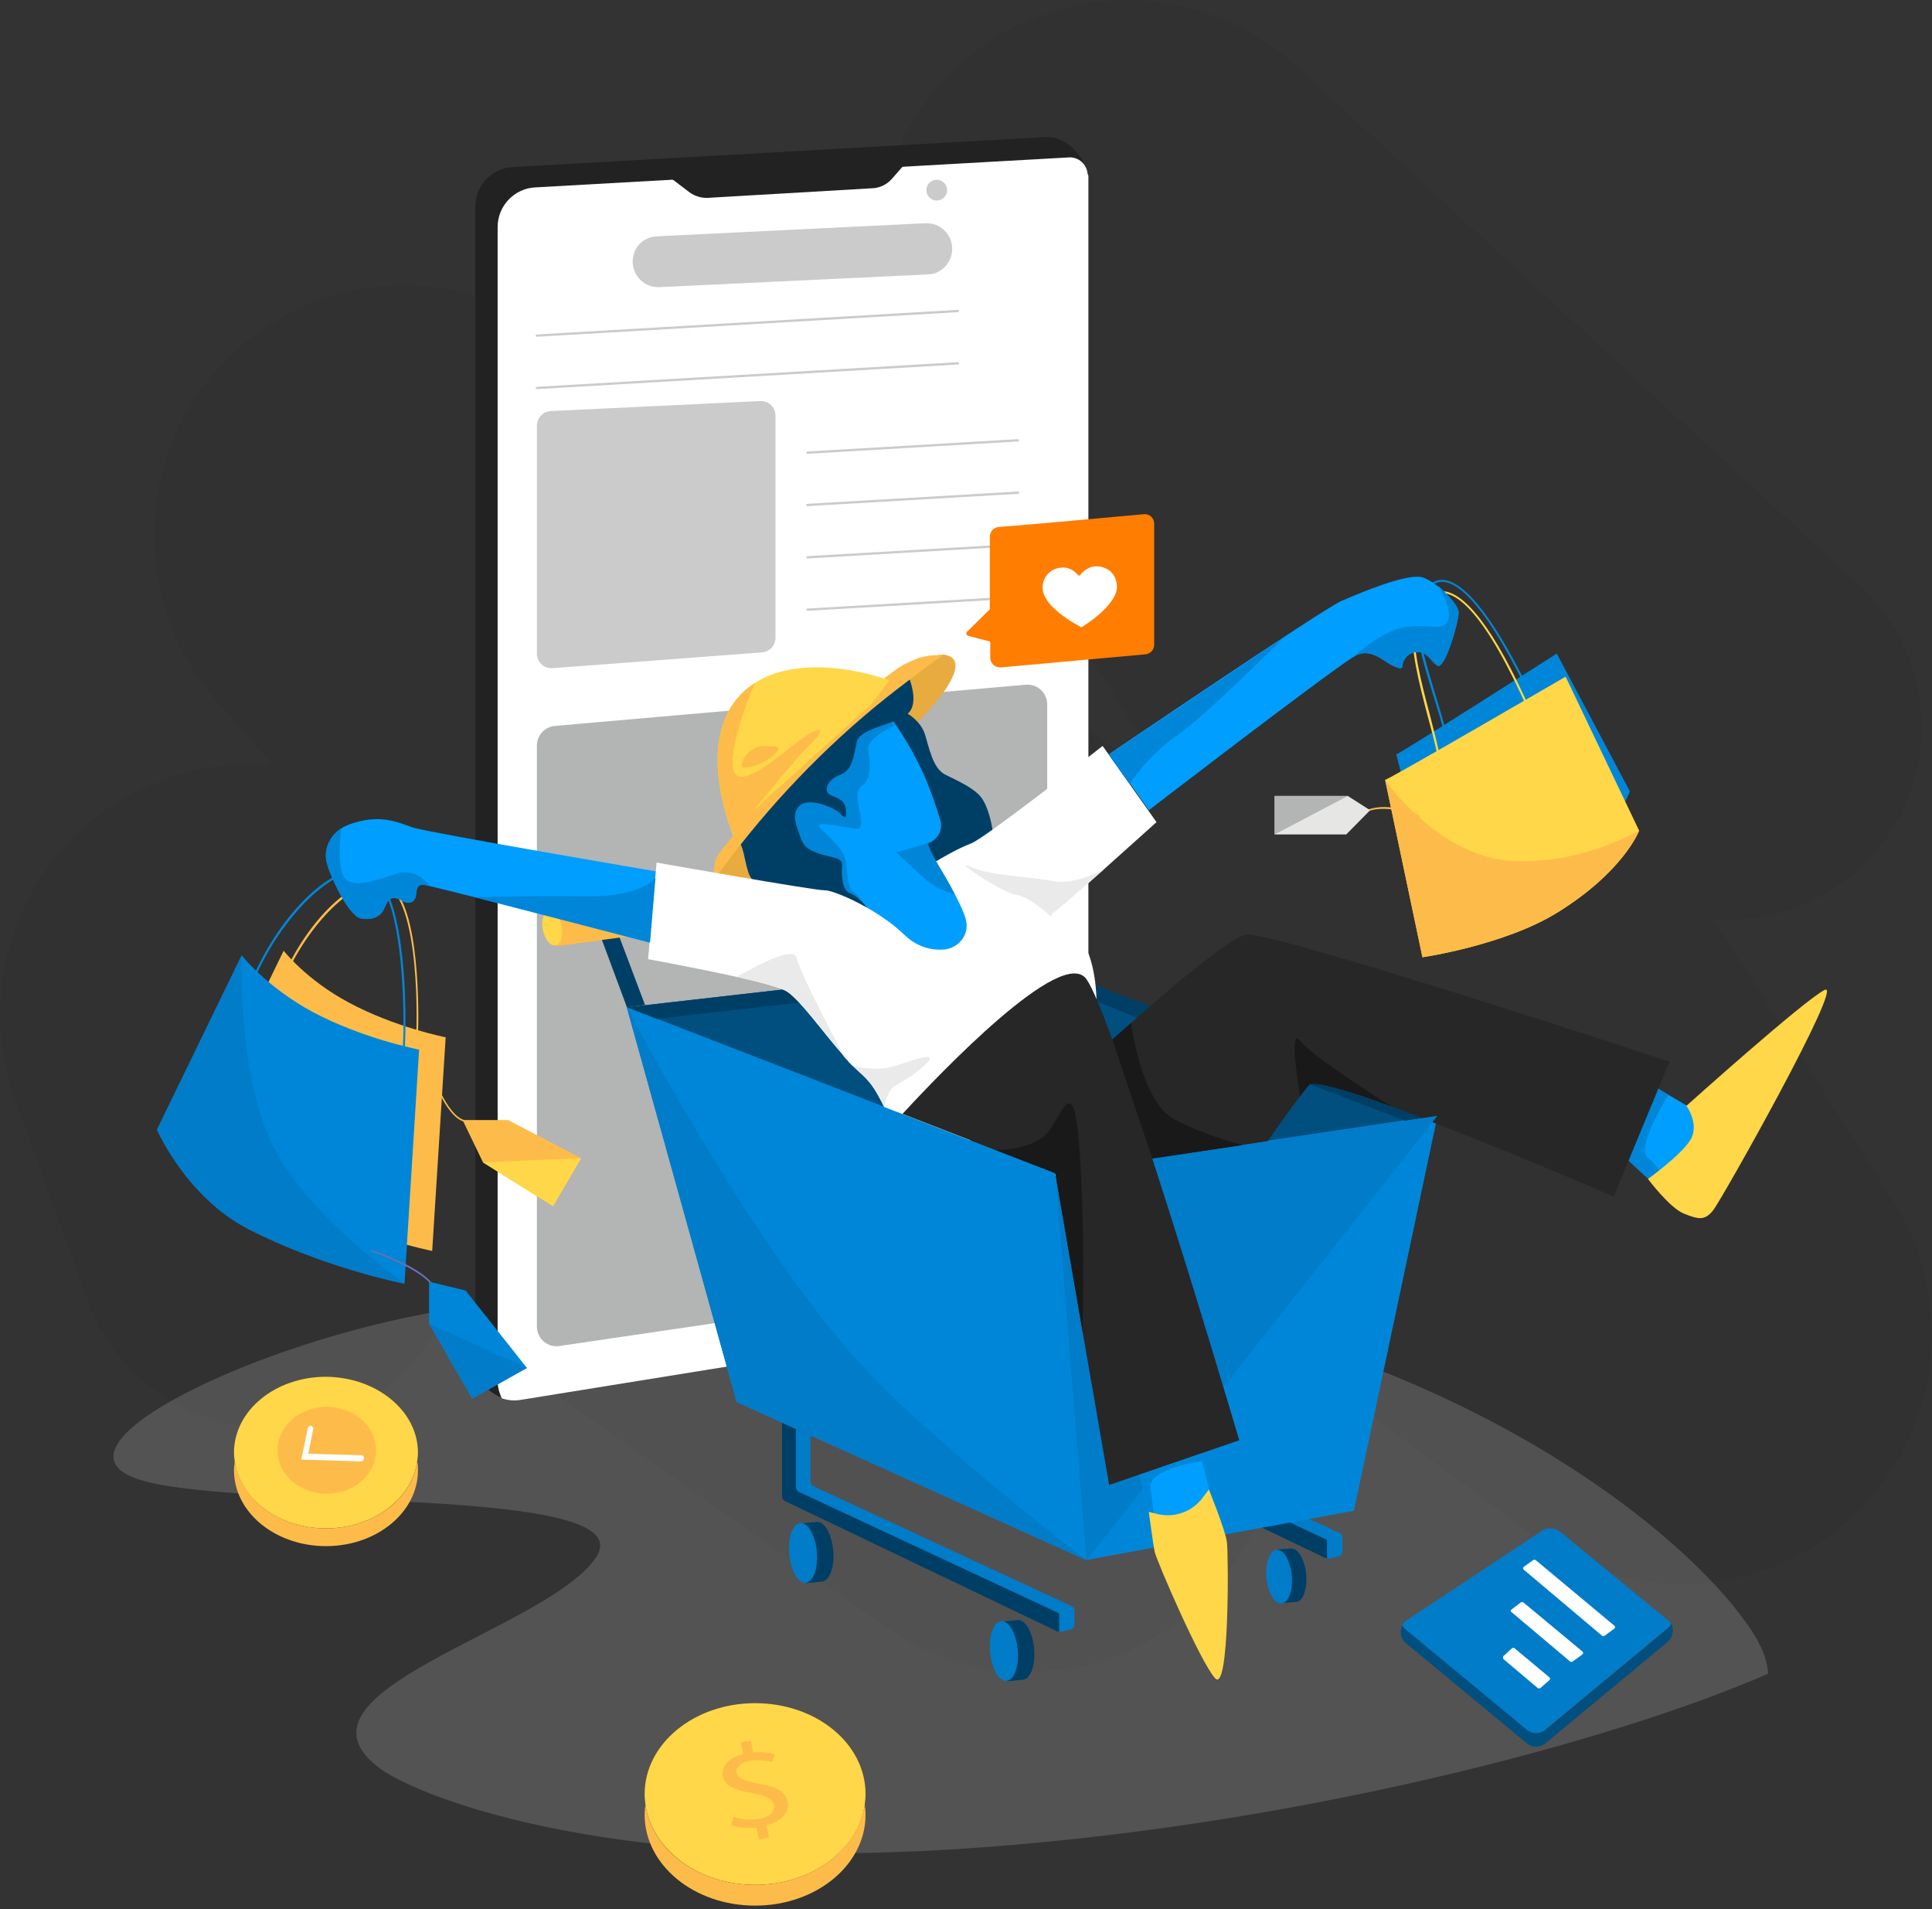 <?xml version="1.0" encoding="UTF-8"?>
<svg width="502px" height="496px" viewBox="0 0 502 496" version="1.1" xmlns="http://www.w3.org/2000/svg" xmlns:xlink="http://www.w3.org/1999/xlink">
    <rect x="0" y="0" width="502" height="496" fill="#333333" stroke="none"/>
    <!-- Generator: Sketch 59.1 (86144) - https://sketch.com -->
    <title>retention</title>
    <desc>Created with Sketch.</desc>
    <g id="Page-1" stroke="none" stroke-width="1" fill="none" fill-rule="evenodd">
        <g id="retention">
            <path d="M15.832,222.799 C-2.887,202.497 -1.604,170.865 18.697,152.146 L165.037,17.214 C191.428,-7.121 232.55,-5.453 256.885,20.939 C276.89,42.635 279.768,75.085 263.894,99.963 L195.832,206.635 L358.35,86.782 C387.242,65.475 427.936,71.624 449.242,100.515 C467.379,125.108 465.937,159.013 445.778,181.977 L431.071,198.73 C453.422,196.725 476.203,206.361 490.064,226.021 C502.285,243.353 505.281,265.557 498.092,285.509 L479.219,337.888 C469.858,363.868 441.209,377.34 415.23,367.979 C402.055,363.232 392.097,353.524 386.702,341.72 L272.181,422.462 C247.631,439.771 214.419,438.003 191.845,418.186 C171.183,400.048 164.779,371.712 173.551,347.319 L103.588,398.915 C81.947,414.875 52.713,415.862 30.045,401.399 C-0.218,382.089 -9.097,341.903 10.212,311.64 L56.729,238.736 C41.906,239.956 26.695,234.58 15.832,222.799 Z" id="Path" fill-opacity="0.037" fill="#000000" fill-rule="nonzero" transform="translate(250.97, 217.169) scale(-1, 1) translate(-250.97, -217.169) "></path>
            <path d="M443.2,314.4 C442.5,315.9 440.3,315.2 437.6,313.5 C431.5,309.7 422.7,301 422.7,301 L430.3,282.5 C430.3,282.5 431.8,283.4 433.6,284.5 C435.2,285.4 437,286.5 438.2,287.2 C440.9,288.7 465.8,262.7 472.4,259.4 C479,256.1 445.5,309.6 443.2,314.4 Z" id="Path" fill="#009EFF" fill-rule="nonzero"></path>
            <path d="M437.5,313.5 C431.4,309.7 422.6,301 422.6,301 L430.2,282.5 C430.2,282.5 431.7,283.4 433.5,284.5 C433.5,284.5 424.8,298.2 428.2,300.8 C431.6,303.4 437.5,313.5 437.5,313.5 Z" id="Path" fill="#0086D8" fill-rule="nonzero"></path>
            <path d="M438.2,287.3 C438.2,287.3 441.7,292.2 439.2,296.2 C436.7,300.2 428.2,306.3 428.2,306.3 C428.2,306.3 433.7,313.7 437.5,315.3 C441.3,316.8 442.9,317.2 445.1,314.5 C447.3,311.8 479.5,254.5 474.1,257.2 C468.7,259.9 438.2,287.3 438.2,287.3 Z" id="Path" fill="#FFD748" fill-rule="nonzero"></path>
            <path d="M459.4,434.858 C418.254,452.804 333.939,475.127 247.721,480.467 C154.131,486.245 107.395,465.848 98.832,459.545 C71.481,439.498 142.001,423.653 154.844,404.656 C167.688,385.659 64.821,392.488 37.113,384.696 C9.523,376.905 61.967,350.555 110.249,341.363 C124.757,338.562 148.779,335.148 177.201,332.346 C227.029,330.945 278.046,333.222 316.933,342.764 C383.41,359.046 429.908,392.488 450.124,416.912 C454.406,422.339 459.162,428.467 459.4,434.858 Z" id="Path" fill="#909090" fill-rule="nonzero" opacity="0.34"></path>
            <path d="M224.9,466.1 C224.9,467 224.8,467.9 224.7,468.8 C223.1,480.6 210.9,489.7 196.2,489.7 C181.5,489.7 169.4,480.6 167.7,468.8 C167.6,467.9 167.5,467 167.5,466.1 C167.5,453.1 180.3,442.5 196.2,442.5 C212.1,442.5 224.9,453 224.9,466.1 Z" id="Path" fill="#FFD748" fill-rule="nonzero"></path>
            <path d="M224.9,471.5 C224.9,484.5 212.1,495.1 196.2,495.1 C180.3,495.1 167.5,484.5 167.5,471.5 C167.5,470.6 167.6,469.7 167.7,468.8 C169.3,480.6 181.5,489.7 196.2,489.7 C210.9,489.7 223,480.6 224.7,468.8 C224.8,469.7 224.9,470.6 224.9,471.5 Z" id="Path" fill="#FDBC49" fill-rule="nonzero"></path>
            <path d="M108.6,377.4 C108.6,378.2 108.5,378.9 108.4,379.7 C107,389.5 96.9,397.1 84.7,397.1 C72.5,397.1 62.3,389.5 61,379.7 C60.9,379 60.8,378.2 60.8,377.4 C60.8,366.5 71.5,357.7 84.7,357.7 C97.9,357.8 108.6,366.6 108.6,377.4 Z" id="Path" fill="#FFD748" fill-rule="nonzero"></path>
            <path d="M108.6,382 C108.6,392.9 97.9,401.7 84.7,401.7 C71.5,401.7 60.8,392.9 60.8,382 C60.8,381.2 60.9,380.5 61,379.7 C62.4,389.5 72.5,397.1 84.7,397.1 C96.9,397.1 107.1,389.5 108.4,379.7 C108.6,380.4 108.6,381.2 108.6,382 Z" id="Path" fill="#FDBC49" fill-rule="nonzero"></path>
            <ellipse id="Oval" fill="#FDBC49" fill-rule="nonzero" cx="84.9" cy="376.8" rx="12.8" ry="11.3"></ellipse>
            <path d="M93.8,379.7 C93.8,379.7 93.8,379.7 93.8,379.7 L78.3,379.2 L80,371 C80.1,370.6 80.5,370.4 80.8,370.4 C81.2,370.5 81.4,370.9 81.4,371.2 L80.1,377.7 L93.9,378.1 C94.3,378.1 94.6,378.4 94.6,378.8 C94.5,379.4 94.2,379.7 93.8,379.7 Z" id="Path" fill="#FFFFFF" fill-rule="nonzero"></path>
            <path d="M197.2,477.9 L196.6,474.8 C194.2,475.1 191.6,474.8 190,474.2 L190.6,472 C192.2,472.6 194.5,472.9 196.8,472.6 C199.7,472.3 201.5,470.8 201.1,469 C200.8,467.3 198.9,466.5 195.7,465.9 C191.2,465.2 188.3,464.1 187.8,461.4 C187.3,458.9 189.4,456.7 193.1,455.7 L192.5,452.6 L195.1,452.3 L195.7,455.3 C198.2,455.1 200,455.4 201.3,455.7 L200.7,457.8 C199.8,457.5 197.9,457.1 195.3,457.4 C192.1,457.8 191.2,459.3 191.4,460.5 C191.7,462.1 193.4,462.7 197.2,463.4 C201.7,464.2 204.2,465.5 204.7,468.2 C205.2,470.6 203.4,473.1 199.2,474.2 L199.8,477.4 L197.2,477.9 Z" id="Path" fill="#FDBC49" fill-rule="nonzero"></path>
            <path d="M434.2,421.9 C434,422.3 433.7,422.7 433.2,423.1 L401.5,449.4 C400.1,450.6 398,450.6 396.6,449.4 L365.3,423.5 C364.9,423.2 364.6,422.7 364.3,422.3 C364.6,421.7 365,421.2 365.6,420.9 L400.7,397.7 C402.1,396.8 404,396.9 405.3,397.9 L433.2,420.8 C433.7,421 434,421.5 434.2,421.9 Z" id="Path" fill="#007CC8" fill-rule="nonzero"></path>
            <path d="M390.7,431.1 L399.6,438.6 C399.8,438.7 400,438.7 400.2,438.6 L402.6,436.5 C402.8,436.3 402.8,436 402.6,435.8 L393.5,428.2 C393.3,428.1 393.1,428.1 392.9,428.2 L390.6,430.3 C390.5,430.6 390.5,430.9 390.7,431.1 Z" id="Path" fill="#FFFFFF" fill-rule="nonzero"></path>
            <path d="M392.7,418.8 L408,431.7 C408.2,431.8 408.4,431.8 408.6,431.7 L411.2,429.8 C411.4,429.6 411.4,429.3 411.2,429.1 L395.8,416.3 C395.6,416.2 395.4,416.2 395.2,416.3 L392.7,418.2 C392.5,418.3 392.4,418.6 392.7,418.8 Z" id="Path" fill="#FFFFFF" fill-rule="nonzero"></path>
            <path d="M395.9,407.8 L416.3,425 C416.5,425.1 416.7,425.1 416.9,425 L419.5,423.1 C419.7,422.9 419.7,422.6 419.5,422.4 L399,405.3 C398.8,405.2 398.6,405.2 398.4,405.3 L395.9,407.1 C395.7,407.3 395.7,407.6 395.9,407.8 Z" id="Path" fill="#FFFFFF" fill-rule="nonzero"></path>
            <path d="M433.3,426.6 L401.6,452.9 C400.2,454.1 398.1,454.1 396.7,452.9 L365.4,427 C363.9,425.8 363.6,423.8 364.4,422.3 C364.6,422.7 364.9,423.2 365.4,423.5 L396.7,449.4 C398.1,450.6 400.2,450.6 401.6,449.4 L433.3,423.1 C433.7,422.8 434,422.4 434.3,421.9 C435,423.5 434.7,425.4 433.3,426.6 Z" id="Path" fill="#004F7F" fill-rule="nonzero"></path>
            <path d="M281.6,42.3 C280.6,41.5 279.3,40.7 278,40.8 L139.2,48.6 C133.7,48.9 129.5,53.4 129.5,58.9 L129.5,358.6 C129.5,360.3 129.9,361.8 130.6,363.2 C126.5,361.8 123.5,358 123.5,353.4 L123.5,53.7 C123.5,48.2 127.8,43.7 133.2,43.4 L272,35.598 C276.2,35.5 279.8,38.8 281.6,42.3 Z" id="Path" fill="#222222" fill-rule="nonzero"></path>
            <path d="M282.8,46 L282.8,331.1 C282.8,336.2 279.1,340.5 274.1,341.3 L135.3,363.7 C133.6,364 131.9,363.8 130.4,363.3 C129.7,361.9 129.3,360.3 129.3,358.7 L129.3,59 C129.3,53.5 133.6,49 139,48.7 L277.8,40.9 C277.8,40.9 277.8,40.9 277.8,40.9 C280.3,40.8 282.4,42.7 282.6,45.2 C282.8,45.4 282.8,45.7 282.8,46 Z" id="Path" fill="#FFFFFF" fill-rule="nonzero"></path>
            <path d="M174.6,46.5 L179.2,50 C180.6,51 182.3,51.5 184,51.4 L226.8,48.9 C228.7,48.8 230.5,47.9 231.8,46.4 L234.7,43.1 L174.6,46.5 Z" id="Path" fill="#222222" fill-rule="nonzero"></path>
            <path d="M143.1,106.8 L197.5,104.2 C199.7,104.1 201.5,105.8 201.5,108 L201.5,165.7 C201.5,167.7 200,169.3 198,169.5 L143.6,173.6 C141.4,173.8 139.5,172 139.5,169.8 L139.5,110.6 C139.5,108.6 141.1,106.9 143.1,106.8 Z" id="Path" fill="#CCCBCB" fill-rule="nonzero"></path>
            <path d="M139.5,193.7 L139.5,344.6 C139.5,347.8 142.3,350.2 145.4,349.7 L267.7,331.7 C270.2,331.3 272.1,329.2 272.1,326.6 L272.1,183 C272.1,180 269.5,177.6 266.5,177.9 L144.2,188.6 C141.6,188.8 139.5,191 139.5,193.7 Z" id="Path" fill="#B3B4B4" fill-rule="nonzero"></path>
            <path d="M170.7,61.4 L240.4,58 C244.2,57.8 247.4,60.8 247.4,64.6 L247.4,64.7 C247.4,68.2 244.6,71.2 241.1,71.3 L171.4,74.6 C167.6,74.8 164.4,71.8 164.4,68 C164.3,64.5 167.1,61.5 170.7,61.4 Z" id="Path" fill="#CCCBCB" fill-rule="nonzero"></path>
            <path d="M139.5,87.5 C139.4,87.5 139.2,87.4 139.2,87.2 C139.2,87.1 139.3,86.9 139.5,86.9 L248.9,80.5 C249,80.5 249.2,80.6 249.2,80.8 C249.2,81 249.1,81.1 248.9,81.1 L139.5,87.5 C139.5,87.5 139.5,87.5 139.5,87.5 Z" id="Path" fill="#CCCBCB" fill-rule="nonzero"></path>
            <path d="M209.8,117.9 C209.7,117.9 209.5,117.8 209.5,117.6 C209.5,117.5 209.6,117.3 209.8,117.3 L264.5,114.1 C264.6,114.1 264.8,114.2 264.8,114.4 C264.8,114.5 264.7,114.7 264.5,114.7 L209.8,117.9 C209.8,117.9 209.8,117.9 209.8,117.9 Z" id="Path" fill="#CCCBCB" fill-rule="nonzero"></path>
            <path d="M209.8,131.5 C209.7,131.5 209.5,131.4 209.5,131.2 C209.5,131.1 209.6,130.9 209.8,130.9 L264.5,127.7 C264.6,127.7 264.8,127.8 264.8,128 C264.8,128.2 264.7,128.3 264.5,128.3 L209.8,131.5 C209.8,131.5 209.8,131.5 209.8,131.5 Z" id="Path" fill="#CCCBCB" fill-rule="nonzero"></path>
            <path d="M209.8,145.1 C209.7,145.1 209.5,145 209.5,144.8 C209.5,144.7 209.6,144.5 209.8,144.5 L264.5,141.3 C264.6,141.3 264.8,141.4 264.8,141.6 C264.8,141.7 264.7,141.9 264.5,141.9 L209.8,145.1 C209.8,145.1 209.8,145.1 209.8,145.1 Z" id="Path" fill="#CCCBCB" fill-rule="nonzero"></path>
            <path d="M209.8,158.7 C209.7,158.7 209.5,158.6 209.5,158.4 C209.5,158.3 209.6,158.1 209.8,158.1 L264.5,154.9 C264.6,154.9 264.8,155 264.8,155.2 C264.8,155.3 264.7,155.5 264.5,155.5 L209.8,158.7 C209.8,158.7 209.8,158.7 209.8,158.7 Z" id="Path" fill="#CCCBCB" fill-rule="nonzero"></path>
            <circle id="Oval" fill="#CCCBCB" fill-rule="nonzero" cx="243.4" cy="49.4" r="2.7"></circle>
            <path d="M299.9,136.1 L299.9,167.5 C299.9,168.8 298.9,169.9 297.6,170 L260.1,173.4 C258.6,173.5 257.3,172.4 257.3,170.9 L257.3,166.7 L251.6,165.2 C251.1,165.1 250.9,164.5 251.3,164.1 L257.2,158.3 L257.2,139.4 C257.2,138.1 258.2,137 259.6,136.9 C266.9,136.4 289.2,134.3 297.1,133.6 C298.7,133.4 299.9,134.6 299.9,136.1 Z" id="Path" fill="#FF7D00" fill-rule="nonzero"></path>
            <path d="M139.5,101.1 C139.4,101.1 139.2,101 139.2,100.8 C139.2,100.7 139.3,100.5 139.5,100.5 L248.9,94.1 C249,94.1 249.2,94.2 249.2,94.4 C249.2,94.6 249.1,94.7 248.9,94.7 L139.5,101.1 C139.5,101.1 139.5,101.1 139.5,101.1 Z" id="Path" fill="#CCCBCB" fill-rule="nonzero"></path>
            <path d="M280.5,149.6 C280.8,149.2 281.1,148.8 281.5,148.5 C283,147.2 284.7,146.8 286.6,147.4 C288.5,148 289.7,149.3 290.1,151.3 C290.4,152.7 290.1,154 289.4,155.2 C288.7,156.5 287.7,157.6 286.6,158.7 C284.9,160.3 283.1,161.7 281.1,162.9 C281,163 280.9,163 280.8,162.9 C278.3,161.5 275.9,160 273.8,158 C272.8,157.1 272,156 271.4,154.8 C270,151.8 271.7,148.3 274.9,147.6 C277,147.1 278.8,147.8 280.2,149.5 C280.5,149.5 280.5,149.5 280.5,149.6 Z" id="Path" fill="#FFFFFF" fill-rule="nonzero"></path>
            <path d="M375,197.2 L374.9,196.7 C375.2,196.6 375.4,196.5 375.5,196.2 C376.6,194.2 374.6,187.6 372.4,180.6 C370,172.8 367.3,163.9 368.1,159 C368.5,156.7 369.9,151.3 374,150.7 C379.6,149.9 387.5,159.4 396.7,178 L396.2,178.2 C384.7,154.9 377.8,150.7 374.1,151.2 C371.5,151.6 369.5,154.5 368.7,159 C367.8,163.7 370.6,172.5 372.9,180.3 C375.2,187.7 377.1,194.1 375.9,196.3 C375.7,196.8 375.4,197.1 375,197.2 Z" id="Path" fill="#0086D8" fill-rule="nonzero"></path>
            <path d="M362.8,196 C363.3,196.1 404.5,169.8 404.5,169.8 L423.5,205.6 C423.5,205.6 420.3,215.4 405.1,225.7 C392.8,234 373.5,237.7 373.5,237.7 L362.8,196 Z" id="Path" fill="#0086D8" fill-rule="nonzero"></path>
            <path d="M108.5,270.7 L108,270.5 C108.4,268.9 109.5,232.4 99.5,229.7 C92.5,227.8 80.3,239.6 73.9,254.3 L73.4,254.1 C80,238.8 92.3,227.2 99.6,229.2 C101.3,229.6 102.7,231 104,233.2 C109.7,243.5 108.7,269.9 108.5,270.7 Z" id="Path" fill="#FDBC49" fill-rule="nonzero"></path>
            <path d="M234.5,191.1 C235.8,190.8 255.5,171.8 245.4,170.1 C242,169.5 234.5,175.6 234.5,175.6 L227.4,181.6 L231,190.1 L234.5,191.1 Z" id="Path" fill="#E8AB40" fill-rule="nonzero"></path>
            <path d="M73.7,247 C73.7,247 79.5,254.5 90.5,260.4 C102.5,266.9 115.8,269.5 115.8,269.5 L112.3,325 C112.3,325 93.6,321.3 75.4,312.1 C60.5,304.5 53.6,288.4 53.6,288.4 L73.7,247 Z" id="Path" fill="#FDBC49" fill-rule="nonzero"></path>
            <path d="M235.8,185.4 C235.8,185.4 239.2,187.3 240.3,190.7 C241.4,194.1 242.3,199.5 245.5,201.2 C248.6,202.8 253.8,204.9 255.5,208 C257.3,211.1 257.9,215.7 257.9,215.7 L258.7,221.2 L239.2,229 L230.5,191.6 L228.6,186.4 L235.8,185.4 Z" id="Path" fill="#003F65" fill-rule="nonzero"></path>
            <polygon id="Path" stroke="#010101" stroke-width="0.306" points="170.6 264.7 274.2 304.8 365.2 291.2 283.7 259.7 245.4 256.2"></polygon>
            <path d="M228.3,181.8 C228.3,181.8 220.8,182.3 220.5,182.4 C220.3,182.5 207.1,188.3 205.6,189 L208.5,182.4 L227.3,180.4 L228.3,181.8 Z" id="Path" fill="#F6DADF" fill-rule="nonzero"></path>
            <path d="M241.1,219.1 C238.9,219.8 236,220.6 232.8,221.4 C228.7,222.4 224.1,223.4 220,223.8 C218.9,223.9 217.8,224 216.8,224 C213.7,224.1 211,223.8 209.3,222.9 C201.2,218.6 200.6,200.3 200.6,200.3 L205.6,189 C207.1,188.3 220.3,182.5 220.5,182.4 C220.8,182.3 228.3,181.8 228.3,181.8 L232.8,188.4 C232.8,188.4 237.2,194.6 240.5,202.3 C241.8,205.4 243.4,209.9 244.4,213.3 C245,215.8 243.5,218.3 241.1,219.1 Z" id="Path" fill="#009EFF" fill-rule="nonzero"></path>
            <path d="M373.1,204.4 L373,203.9 C373.3,203.8 373.5,203.7 373.7,203.4 C375,201.3 373.1,193.9 371,186.2 C368.7,177.5 366.2,167.6 367.3,162.4 C369,154.9 372.6,153.8 374.1,153.6 C380.3,153 388.5,163.7 397.7,184.6 L397.2,184.8 C385.7,158.7 378.3,153.7 374.2,154.1 C371.4,154.4 369,157.5 367.9,162.4 C366.7,167.5 369.3,177.3 371.6,186 C373.7,194.2 375.6,201.3 374.2,203.6 C373.9,204 373.5,204.3 373.1,204.4 Z" id="Path" fill="#FFD748" fill-rule="nonzero"></path>
            <path d="M199.4,226.1 C199.4,226.1 187,237 185,229.5 C184.5,227.5 188.5,222.3 188.5,222.3 L191.5,216 C191.5,216 195.8,218.6 196,218.6 C196.3,218.5 199.4,226.1 199.4,226.1 Z" id="Path" fill="#E8AB40" fill-rule="nonzero"></path>
            <path d="M232.6,175.6 C216.9,186.9 203.1,200.5 191.5,215.9 C191.5,215.8 191.5,215.6 191.6,215.5 C192.3,211.8 197,205.4 197,205.4 L199,183.2 L231.1,176.7 L232.6,175.6 Z" id="Path" fill="#8A1E42" fill-rule="nonzero"></path>
            <path d="M272.8,350.5 L272.8,369.7 C272.8,370.2 273.1,370.7 273.6,370.9 L344.4,404.8 C344.6,404.9 344.9,404.7 344.9,404.5 L344.9,400.4 C344.9,400.2 344.8,400 344.6,399.9 L277.5,368.6 C276.9,368.3 276.5,367.7 276.5,367.1 L276.5,352.2 L272.8,350.5 Z" id="Path" fill="#003F65" fill-rule="nonzero"></path>
            <path d="M345.3,405 L347.9,404.3 C348.4,404.2 348.8,403.7 348.8,403.1 L348.8,399.4 C348.8,398.9 348.5,398.5 348.1,398.3 L281.1,367.2 C280.6,367 280.2,366.4 280.2,365.8 L280.2,353.9 L276.4,352.2 L276.4,367.1 C276.4,367.8 276.8,368.4 277.4,368.6 L344.5,399.9 C344.7,400 344.8,400.2 344.8,400.4 L344.8,404.5 C344.9,404.8 345.1,405 345.3,405 Z" id="Path" fill="#007CC8" fill-rule="nonzero"></path>
            <path d="M257.9,238.5 L253.3,248.8 L238.5,252.6 L227.1,244.1 L219.9,235.3 L215.2,229.6 L216.7,224.2 L217.9,220 L218.1,219.3 L233.7,219.3 L241,219.3 C241,219.3 242.3,224.1 247.2,229.1 C247.4,229.3 247.5,229.5 247.7,229.7 C250.9,232.5 257.9,238.5 257.9,238.5 Z" id="Path" fill="#009EFF" fill-rule="nonzero"></path>
            <path d="M248.3,232.5 C248.1,232.4 243.6,231.1 241,228.9 C238.3,226.6 232.8,221.4 232.8,221.4 C236,220.6 238.9,219.8 241.1,219.1 C241.1,219.1 241.6,221.1 243.4,223.9 C243.4,223.9 243.4,224 243.5,224 C243.6,224.1 243.7,224.3 243.8,224.4 C243.9,224.5 244,224.6 244,224.8 C244.8,226.2 246.6,229.3 248.3,232.5 Z" id="Path" fill="#0086D8" fill-rule="nonzero"></path>
            <path d="M105.1,272.8 L104.6,272.6 L104.9,272.7 L104.6,272.6 C105,270.8 106.1,229.6 95,226.6 C87.1,224.5 73.3,237.7 66.1,254.4 L65.6,254.2 C73,237 86.8,223.9 95.1,226.1 C97,226.6 98.6,228.1 100,230.6 C106.5,242.3 105.4,271.9 105.1,272.8 Z" id="Path" fill="#0086D8" fill-rule="nonzero"></path>
            <path d="M379,159.3 C378.9,162 375.3,174.4 373.4,172.9 C371.5,171.5 370.8,169.2 368.1,169.4 C365.4,169.6 364.4,172 364.4,172.9 C364.4,173.8 363.9,173.9 361.8,172.9 C359.6,171.9 356.4,168.4 352.5,170.2 C352.3,170.3 351.8,170.6 351.3,170.9 C342.6,176.6 298.5,210.5 298.5,210.5 L288.2,195.9 C288.2,195.9 343.2,158.6 348.4,156.2 C353.7,153.9 365.6,148.9 369.6,150 C370.6,150.3 372.1,151.1 373.6,152.3 C376.3,154.5 379.1,157.6 379,159.3 Z" id="Path" fill="#009EFF" fill-rule="nonzero"></path>
            <polygon id="Path" fill="#FDBC49" fill-rule="nonzero" points="162.9 243.4 144.6 245.8 142.7 236.7 161.6 234.4"></polygon>
            <path d="M225.6,194.7 C226,197.9 226.8,202.2 223.8,204.3 C220.8,206.4 226.1,215.7 222.4,215.3 C218.8,214.9 210.8,212.9 213.3,215.3 C214.7,216.7 216.5,218.3 217.8,219.9 C218.8,221.1 219.5,222.2 219.7,223.5 C219.7,223.6 219.7,223.8 219.8,223.9 C220.2,226.8 220.2,230.9 221.8,231.8 C223.5,232.8 226,237.9 226,237.9 L219.7,235.2 L215,229.5 L216.5,224.1 C213.4,224.2 210.7,223.9 209,223 C200.9,218.7 200.3,200.4 200.3,200.4 L205.3,189.1 C206.8,188.4 220,182.6 220.2,182.5 C220.5,182.4 228,181.9 228,181.9 L232.5,188.5 C232.8,188.4 225.3,191.5 225.6,194.7 Z" id="Path" fill="#0086D8" fill-rule="nonzero"></path>
            <path d="M215.7,206.5 C217.5,207.4 219.6,207.7 219.8,210.4 C220,213 219.7,212.7 218,211.1 C216.2,209.5 210.1,207.2 207.8,209.3 C205.5,211.4 206.9,214.4 207.8,217 C208.8,220 209.7,220.5 212.1,221.5 C215.2,222.8 219,222.6 218.8,224.7 C218.6,226.8 218.7,231.4 220.9,232.1 C223.1,232.8 226.9,237 225.4,237.6 C223.9,238.2 205.6,236.4 200.7,235.7 C196.5,235.2 199,230.4 195.9,228.8 C193.9,227.8 193.7,221.9 192.5,219.5 C191.9,218.3 191.6,217 191.7,215.8 C203.3,200.4 217.1,186.8 232.8,175.5 L236,175.5 C236,175.5 236.2,175.9 236.4,176.6 C237.1,178.6 238.3,183.1 236,185.3 C233,188.3 223.4,189 222.6,192.8 C221.8,196.6 221.5,200.1 218.3,201.3 C214.8,202.6 213.9,205.6 215.7,206.5 Z" id="Path" fill="#003F65" fill-rule="nonzero"></path>
            <ellipse id="Oval" fill="#FFD748" fill-rule="nonzero" transform="translate(143.502, 241.094) rotate(-10.813) translate(-143.502, -241.094) " cx="143.502" cy="241.094" rx="2.5" ry="4.6"></ellipse>
            <path d="M170.5,226.4 L168.9,244.9 C168.9,244.9 120.8,232.3 111.6,230.2 C110.8,230 110.4,229.9 110.2,229.9 C107.8,229.6 108.4,232.1 107.9,233.3 C107.4,234.6 106.1,234.9 104.6,234.1 C101.3,232.2 100.8,234 99.7,236.3 C98.8,238.2 96.4,239.2 93.7,238.6 C90.5,237.8 85.8,227.7 84.9,224.1 C84.1,221.1 85.4,217.3 88.7,215.2 C89.3,214.8 90,214.5 90.7,214.2 C98.5,211.4 103,213.5 107.3,215 C111.7,216.4 170.5,226.4 170.5,226.4 Z" id="Path" fill="#009EFF" fill-rule="nonzero"></path>
            <path d="M245.2,170.1 C242.1,172.2 239.2,174.4 236.2,176.7 C219.7,189 205,203.5 192.3,219.6 C190,222.5 187.8,225.5 185.6,228.5 L185,229.4 L185.7,224.4 L185.7,224.2 C185.9,223.5 186.2,222.7 186.6,222.1 C188.2,219.9 189.7,218.2 191.5,215.9 C203.1,200.5 216.2,186 231.8,174.7 C234.3,172.9 234.6,172.6 238.8,170.9 C239.1,170.8 241.5,170.3 241.8,170.3 L245.2,170.1 Z" id="Path" fill="#FDBC49" fill-rule="nonzero"></path>
            <polygon id="Path" fill="#004F7F" fill-rule="nonzero" points="162.9 261.7 268.2 249.7 373.5 289.9 274.2 304.8"></polygon>
            <polygon id="Path" fill="#003F65" fill-rule="nonzero" points="162.9 261.7 156.4 244.2 161 243.6 167.6 261.1"></polygon>
            <path d="M322,374.2 L288.2,385.8 L274.3,304.8 L299.6,301 C310.4,334.8 322,374.2 322,374.2 Z" id="Path" fill="#E54052" fill-rule="nonzero"></path>
            <path d="M373.1,291.9 L351.8,392.5 L282.3,405.3 L191.4,364.2 L162.8,261.6 L229.7,287.5 L234.4,289.3 L252.1,296.2 L274.1,304.7 L288,385.7 L321.8,374.1 C321.8,374.1 310.2,334.7 299.3,300.9 L329.2,296.4 L369.4,290.4 C370.8,290.9 371.9,291.4 373.1,291.9 Z" id="Path" fill="#0086D8" fill-rule="nonzero"></path>
            <path d="M373.5,289.9 L373.1,291.9 C371.9,291.4 370.7,291 369.6,290.5 L373.5,289.9 Z" id="Path" fill="#E54052" fill-rule="nonzero"></path>
            <polygon id="Path" fill="#003F65" fill-rule="nonzero" points="170.6 264.7 245.4 256.2 283.7 259.7 303.1 267.5 365.2 291.2 373.5 289.9 268.2 249.7 162.9 261.7"></polygon>
            <path d="M433.8,275.8 L419.3,310.9 C419.3,310.9 394.9,300.3 373.1,291.9 C371.9,291.4 370.7,291 369.6,290.5 C366.8,289.4 364,288.4 361.4,287.4 C361.4,287.4 361.4,287.4 361.4,287.4 C350,283.2 341.1,280.6 340.1,281.9 C339.5,282.6 338.7,283.6 337.8,284.8 C335.1,288.4 331.5,293.4 329.4,296.5 L299.5,301 L289,270.1 C289,270.1 319,242.8 324.1,242.8 C333.6,242.8 433.8,275.8 433.8,275.8 Z" id="Path" fill="#272727" fill-rule="nonzero"></path>
            <path d="M300.5,213.6 C300.5,213.6 293.6,219.8 286.9,225.8 C281.2,230.9 275.5,235.9 274,236.9 C273.1,237.5 273,237.9 273.3,238.3 C273.4,238.4 273.4,238.5 273.5,238.5 C273.5,238.5 273.5,238.5 273.5,238.5 C274.6,239.4 277.9,240.3 280.3,243.2 C284.9,248.7 284.9,259.7 284.9,259.7 C284.9,259.7 269.8,278.3 268.3,278.9 C267.2,279.3 256.9,290.9 252.1,296.3 L234.4,289.4 L229.7,287.6 C229.3,286.7 228.7,285.6 228.1,284.5 C225.9,280.5 224,279.3 221.5,276.9 C221.1,276.5 220.6,276.1 220.2,275.5 C219.8,275.1 219.4,274.7 219.1,274.2 C213.5,267.8 208.2,260.2 204.6,257.7 C203.2,256.7 197.7,255.2 191.4,253.8 C181,251.5 168.4,249.2 168.4,249.2 L170.6,224.1 C170.6,224.1 211.8,231.4 214.2,231.3 C216.6,231.2 228.1,236.2 234.9,242.8 C238.5,246.3 242.4,246.9 245.2,246.7 C249.1,246.4 251.9,242.8 251,239.1 C251,238.9 250.9,238.8 250.9,238.6 C250.3,236.8 249.3,234.6 248.2,232.5 C248.2,232.5 248.2,232.5 248.2,232.5 C246.6,229.3 244.7,226.2 243.8,224.7 C243.7,224.6 243.7,224.5 243.6,224.3 C243.5,224.1 243.4,224 243.3,223.9 C243.3,223.9 243.3,223.8 243.2,223.8 C243.2,223.8 248.6,220.5 252.4,219.1 C256.2,217.6 286.5,193.8 286.5,193.8 L300.5,213.6 Z" id="Path" fill="#FFFFFF" fill-rule="nonzero"></path>
            <path d="M203.2,369.6 L203.2,388.8 C203.2,389.3 203.5,389.8 204,390 L274.8,423.9 C275,424 275.3,423.8 275.3,423.6 L275.3,419.5 C275.3,419.3 275.2,419.1 275,419 L207.9,387.7 C207.3,387.4 206.9,386.8 206.9,386.2 L206.9,371.3 L203.2,369.6 Z" id="Path" fill="#003F65" fill-rule="nonzero"></path>
            <polygon id="Path" fill="#007CC8" fill-rule="nonzero" points="373.5 289.9 282.3 405.4 274.2 304.8"></polygon>
            <path d="M216.5,402.8 C216.9,407.1 215.6,410.7 213.6,410.9 L209.5,411.3 L208.1,395.8 L212.2,395.4 C214.2,395.2 216.1,398.5 216.5,402.8 Z" id="Path" fill="#003F65" fill-rule="nonzero"></path>
            <path d="M275.7,424 L278.3,423.3 C278.8,423.2 279.2,422.7 279.2,422.1 L279.2,418.4 C279.2,417.9 278.9,417.5 278.5,417.3 L211.5,386.2 C211,386 210.6,385.4 210.6,384.8 L210.6,373 L206.8,371.3 L206.8,386.2 C206.8,386.9 207.2,387.5 207.8,387.7 L274.9,419 C275.1,419.1 275.2,419.3 275.2,419.5 L275.2,423.6 C275.2,423.9 275.5,424.1 275.7,424 Z" id="Path" fill="#007CC8" fill-rule="nonzero"></path>
            <path d="M268.7,428.3 C269.1,432.6 267.8,436.2 265.8,436.4 L261.7,436.8 L260.3,421.3 L264.4,420.9 C266.4,420.7 268.3,424 268.7,428.3 Z" id="Path" fill="#003F65" fill-rule="nonzero"></path>
            <ellipse id="Oval" fill="#007CC8" fill-rule="nonzero" transform="translate(208.649, 403.44) rotate(-5.18) translate(-208.649, -403.44) " cx="208.649" cy="403.44" rx="3.6" ry="7.8"></ellipse>
            <path d="M322,374.2 L288.2,385.8 L281.3,346 L274.2,304.8 L258.7,298.8 L234.5,289.4 C244.1,279 276,245.5 282.3,254.4 C285.3,258.6 292.2,278.5 299.4,301 C310.4,334.8 322,374.2 322,374.2 Z" id="Path" fill="#272727" fill-rule="nonzero"></path>
            <ellipse id="Oval" fill="#007CC8" fill-rule="nonzero" transform="translate(260.849, 428.938) rotate(-5.18) translate(-260.849, -428.938) " cx="260.849" cy="428.938" rx="3.6" ry="7.8"></ellipse>
            <path d="M108.9,272.7 L105.1,333.5 C105.1,333.5 105.1,333.5 105.1,333.5 C104.5,333.4 84.3,329.4 64.7,319.4 C48.4,311.1 40.8,293.5 40.8,293.5 L62.8,248.2 C62.8,248.2 69.2,256.4 81.2,262.9 C94.3,269.9 108.9,272.7 108.9,272.7 Z" id="Path" fill="#0086D8" fill-rule="nonzero"></path>
            <path d="M425.9,215.8 C425.9,215.8 425.9,215.8 425.9,215.8 C425.8,216.1 421.7,226.5 404.8,237 C391,245.6 369.6,248.7 369.6,248.7 L359.9,202.6 C359.9,202.6 359.9,202.6 359.9,202.6 C360.4,202.8 406.8,175.8 406.8,175.8 L425.9,215.8 Z" id="Path" fill="#FFD748" fill-rule="nonzero"></path>
            <path d="M339.4,409 C339.7,412.8 338.6,416.1 336.8,416.2 L333.1,416.5 L331.8,402.6 L335.5,402.3 C337.3,402.2 339,405.2 339.4,409 Z" id="Path" fill="#003F65" fill-rule="nonzero"></path>
            <ellipse id="Oval" fill="#007CC8" fill-rule="nonzero" transform="translate(332.358, 409.64) rotate(-5.181) translate(-332.358, -409.64) " cx="332.358" cy="409.64" rx="3.3" ry="7"></ellipse>
            <path d="M111.9,333.6 C108.2,329.1 96.5,325.2 96.4,325.1 L96.5,324.7 C97,324.9 108.5,328.7 112.2,333.3 L111.9,333.6 Z" id="Path" fill="#6570B5" fill-rule="nonzero"></path>
            <path d="M120.5,291.4 C115.6,289.9 112,278.8 111.8,278.3 L112.2,278.2 C112.2,278.3 115.9,289.6 120.6,291 L120.5,291.4 Z" id="Path" fill="#FDBC49" fill-rule="nonzero"></path>
            <polygon id="Path" fill="#0086D8" fill-rule="nonzero" points="111.5 333 111.5 343.9 122.7 363.4 136.9 355.4 121 335.3"></polygon>
            <polygon id="Path" fill="#FDBC49" fill-rule="nonzero" points="120.2 291 125.5 302 143.7 313.4 151 300.9 132 291"></polygon>
            <path d="M368.8,212.3 C368.7,212.3 361,208.7 355.4,210.8 L355.3,210.4 C361.1,208.2 368.7,211.7 369,211.9 L368.8,212.3 Z" id="Path" fill="#FDBC49" fill-rule="nonzero"></path>
            <polygon id="Path" fill="#E6E6E5" fill-rule="nonzero" points="356 210.5 350.2 206.8 331.2 206.8 331.2 216.8 349.8 216.8"></polygon>
            <path d="M231.1,176.7 L226.6,182.8 L195.9,210.5 L195.2,211.1 L190.6,217.1 C190.5,217.2 190.5,217.2 190.5,217.2 C183.1,197 186.4,183.6 196.2,177.4 C196.2,177.4 196.2,177.4 196.2,177.4 C204.2,172.3 216.7,172 231.1,176.7 Z" id="Path" fill="#FFD748" fill-rule="nonzero"></path>
            <path d="M316.3,431.9 C315.2,440 300.6,400.7 300.6,400.7 L296.1,383.2 L311.8,377.8 C311.8,377.8 312,378.5 312.3,379.6 C313.2,383.1 315.2,390.7 316.4,395 C317.9,400.6 317.4,423.7 316.3,431.9 Z" id="Path" fill="#009EFF" fill-rule="nonzero"></path>
            <path d="M170.3,228.2 C170.3,228.2 166.4,233.1 152.1,232.9 C137.8,232.7 123.4,233.1 123.4,233.1 L168.9,244.9 L170.3,228.2 Z" id="Path" fill="#0086D8" fill-rule="nonzero"></path>
            <path d="M293.5,203.7 C293.5,203.7 297.8,196.7 305.8,191.1 C313.8,185.5 333.5,165.7 333.5,165.7 L288.1,196.1 L293.5,203.7 Z" id="Path" fill="#0086D8" fill-rule="nonzero"></path>
            <path d="M286.9,225.8 C281.1,230.9 275.4,235.9 274,236.9 C273.1,237.5 273,237.9 273.3,238.3 C272.1,237.2 267.3,232.9 264.1,232.5 C260.4,232 246.8,222.8 252.1,225.2 C257.4,227.6 267.7,227.7 273.6,228.9 C279.4,230.1 286.9,225.8 286.9,225.8 Z" id="Path" fill="#EAEAEA" fill-rule="nonzero"></path>
            <path d="M219.2,274.2 C213.6,267.8 208.3,260.2 204.7,257.7 C203.3,256.7 197.8,255.2 191.5,253.8 C191.5,253.8 206.3,244.9 207,248.9 C207.8,252.9 219.2,274.2 219.2,274.2 Z" id="Path" fill="#EAEAEA" fill-rule="nonzero"></path>
            <path d="M281.3,346 L274.2,304.8 L258.7,298.8 C258.7,298.8 269.1,299 272.8,293.5 C276.5,288.1 279.1,279 280.5,298.8 C282,318.6 281.3,346 281.3,346 Z" id="Path" fill="#191919" fill-rule="nonzero"></path>
            <path d="M293.9,265.8 C293.9,265.8 296.5,286.5 305.3,290.9 C314.1,295.4 322.9,297.5 322.9,297.5 L299.4,301 L289,270.1 L293.9,265.8 Z" id="Path" fill="#191919" fill-rule="nonzero"></path>
            <path d="M298.9,386.7 C299.7,391.7 300.6,400.7 300.6,400.7 L296.1,383.2 L311.8,377.8 C311.8,377.8 312,378.5 312.3,379.6 C312.2,379.5 298,381.7 298.9,386.7 Z" id="Path" fill="#0086D8" fill-rule="nonzero"></path>
            <path d="M210.1,193.8 C207.2,196.7 200.6,204.7 195.9,210.5 C193.2,213.9 191.1,216.5 190.6,217.1 C190.5,217.2 190.5,217.2 190.5,217.2 C183.1,197 186.4,183.6 196.2,177.4 C196,177.8 189.4,192.9 190.5,199.7 C191.7,206.6 203.9,194.9 208.8,191.6 C213.6,188.4 214.9,189.1 210.1,193.8 Z" id="Path" fill="#FDBC49" fill-rule="nonzero"></path>
            <path d="M198.7,193.8 C196,193.8 193.5,195.6 192.8,198.3 C192.6,199 192.7,199.4 193.1,199.4 C197,199.9 204.7,194.4 201.5,193.9 C200.6,193.9 199.6,193.8 198.7,193.8 Z" id="Path" fill="#FDBC49" fill-rule="nonzero"></path>
            <path d="M111.6,230.2 C110.8,230 110.4,229.9 110.2,229.9 C107.8,229.6 108.4,232.1 107.9,233.3 C107.4,234.6 106.1,234.9 104.6,234.1 C101.3,232.2 100.8,234 99.7,236.3 C98.8,238.2 96.4,239.2 93.7,238.6 C90.5,237.8 85.8,227.7 84.9,224.1 C84.1,221.1 85.4,217.3 88.7,215.2 C88.7,215.2 87.6,222.2 88.9,226.8 C90.3,231.5 97.3,228.9 102.9,227 C108.5,225.2 111.6,230.2 111.6,230.2 Z" id="Path" fill="#0086D8" fill-rule="nonzero"></path>
            <path d="M379,159.3 C378.9,162 375.3,174.4 373.4,172.9 C371.5,171.5 370.8,169.2 368.1,169.4 C365.4,169.6 364.4,172 364.4,172.9 C364.4,173.8 363.9,173.9 361.8,172.9 C359.6,171.9 356.4,168.4 352.5,170.2 C352.3,170.3 351.8,170.6 351.3,170.9 C351.3,170.9 359,163.8 365.2,162.9 C371.3,162 374.8,164.2 376.2,161.2 C377.5,158.3 373.9,152.5 373.7,152.2 C376.3,154.5 379.1,157.6 379,159.3 Z" id="Path" fill="#0086D8" fill-rule="nonzero"></path>
            <path d="M240.1,276.9 C235.5,281.1 232.4,281.5 231.3,283.4 C230.1,285.3 229.8,287.6 229.8,287.6 C229.4,286.7 228.8,285.6 228.2,284.5 C226,280.5 224.1,279.3 221.6,276.9 C221.6,276.9 227.5,278.6 232.7,276.9 C238,275.2 244.7,272.7 240.1,276.9 Z" id="Path" fill="#EAEAEA" fill-rule="nonzero"></path>
            <path d="M105.1,333.5 C104.5,333.4 84.3,329.4 64.7,319.4 C48.4,311.1 40.8,293.5 40.8,293.5 L62.8,248.2 C62.8,248.2 61.5,281.2 71.9,299.6 C81.7,317.1 104.5,332.9 105.1,333.5 Z" id="Path" fill="#007CC8" fill-rule="nonzero"></path>
            <path d="M425.9,215.8 C425.8,216.1 421.7,226.5 404.8,237 C391,245.6 369.6,248.7 369.6,248.7 L359.9,202.6 C360.2,203.3 373.8,222.1 392,223.6 C410.9,224.9 425.4,215.9 425.9,215.8 Z" id="Path" fill="#FDBC49" fill-rule="nonzero"></path>
            <polygon id="Path" fill="#007CC8" fill-rule="nonzero" points="111.5 343.9 136.9 355.4 122.7 363.4"></polygon>
            <polygon id="Path" fill="#FFD748" fill-rule="nonzero" points="125.5 302 151 300.9 143.7 313.4"></polygon>
            <polygon id="Path" fill="#B3B4B4" fill-rule="nonzero" points="350.2 206.8 331.2 216.8 331.2 206.8"></polygon>
            <path d="M361.4,287.4 C350,283.2 341.1,280.6 340.1,281.9 C339.5,282.6 338.7,283.6 337.8,284.8 C337.8,284.8 334.6,266.3 337.8,270.4 C340.9,274.5 360.8,287 361.4,287.4 Z" id="Path" fill="#191919" fill-rule="nonzero"></path>
            <path d="M162.9,261.7 C162.9,261.7 192.9,319.4 221.6,352.2 C239.5,372.6 282.3,405.4 282.3,405.4 L191.4,364.3 L162.9,261.7 Z" id="Path" fill="#007CC8" fill-rule="nonzero"></path>
            <path d="M298.5,392.8 L300.5,393.3 C305,394.5 309.8,392.8 312.5,389.1 L314.1,387 C314.1,387 318.5,397.8 318.8,400.7 C319.2,403.6 319.5,440.3 315.7,436 C311.9,431.8 300.6,405.7 300,403.1 C299.5,400.4 298.5,392.8 298.5,392.8 Z" id="Path" fill="#FFD748" fill-rule="nonzero"></path>
        </g>
    </g>
</svg>